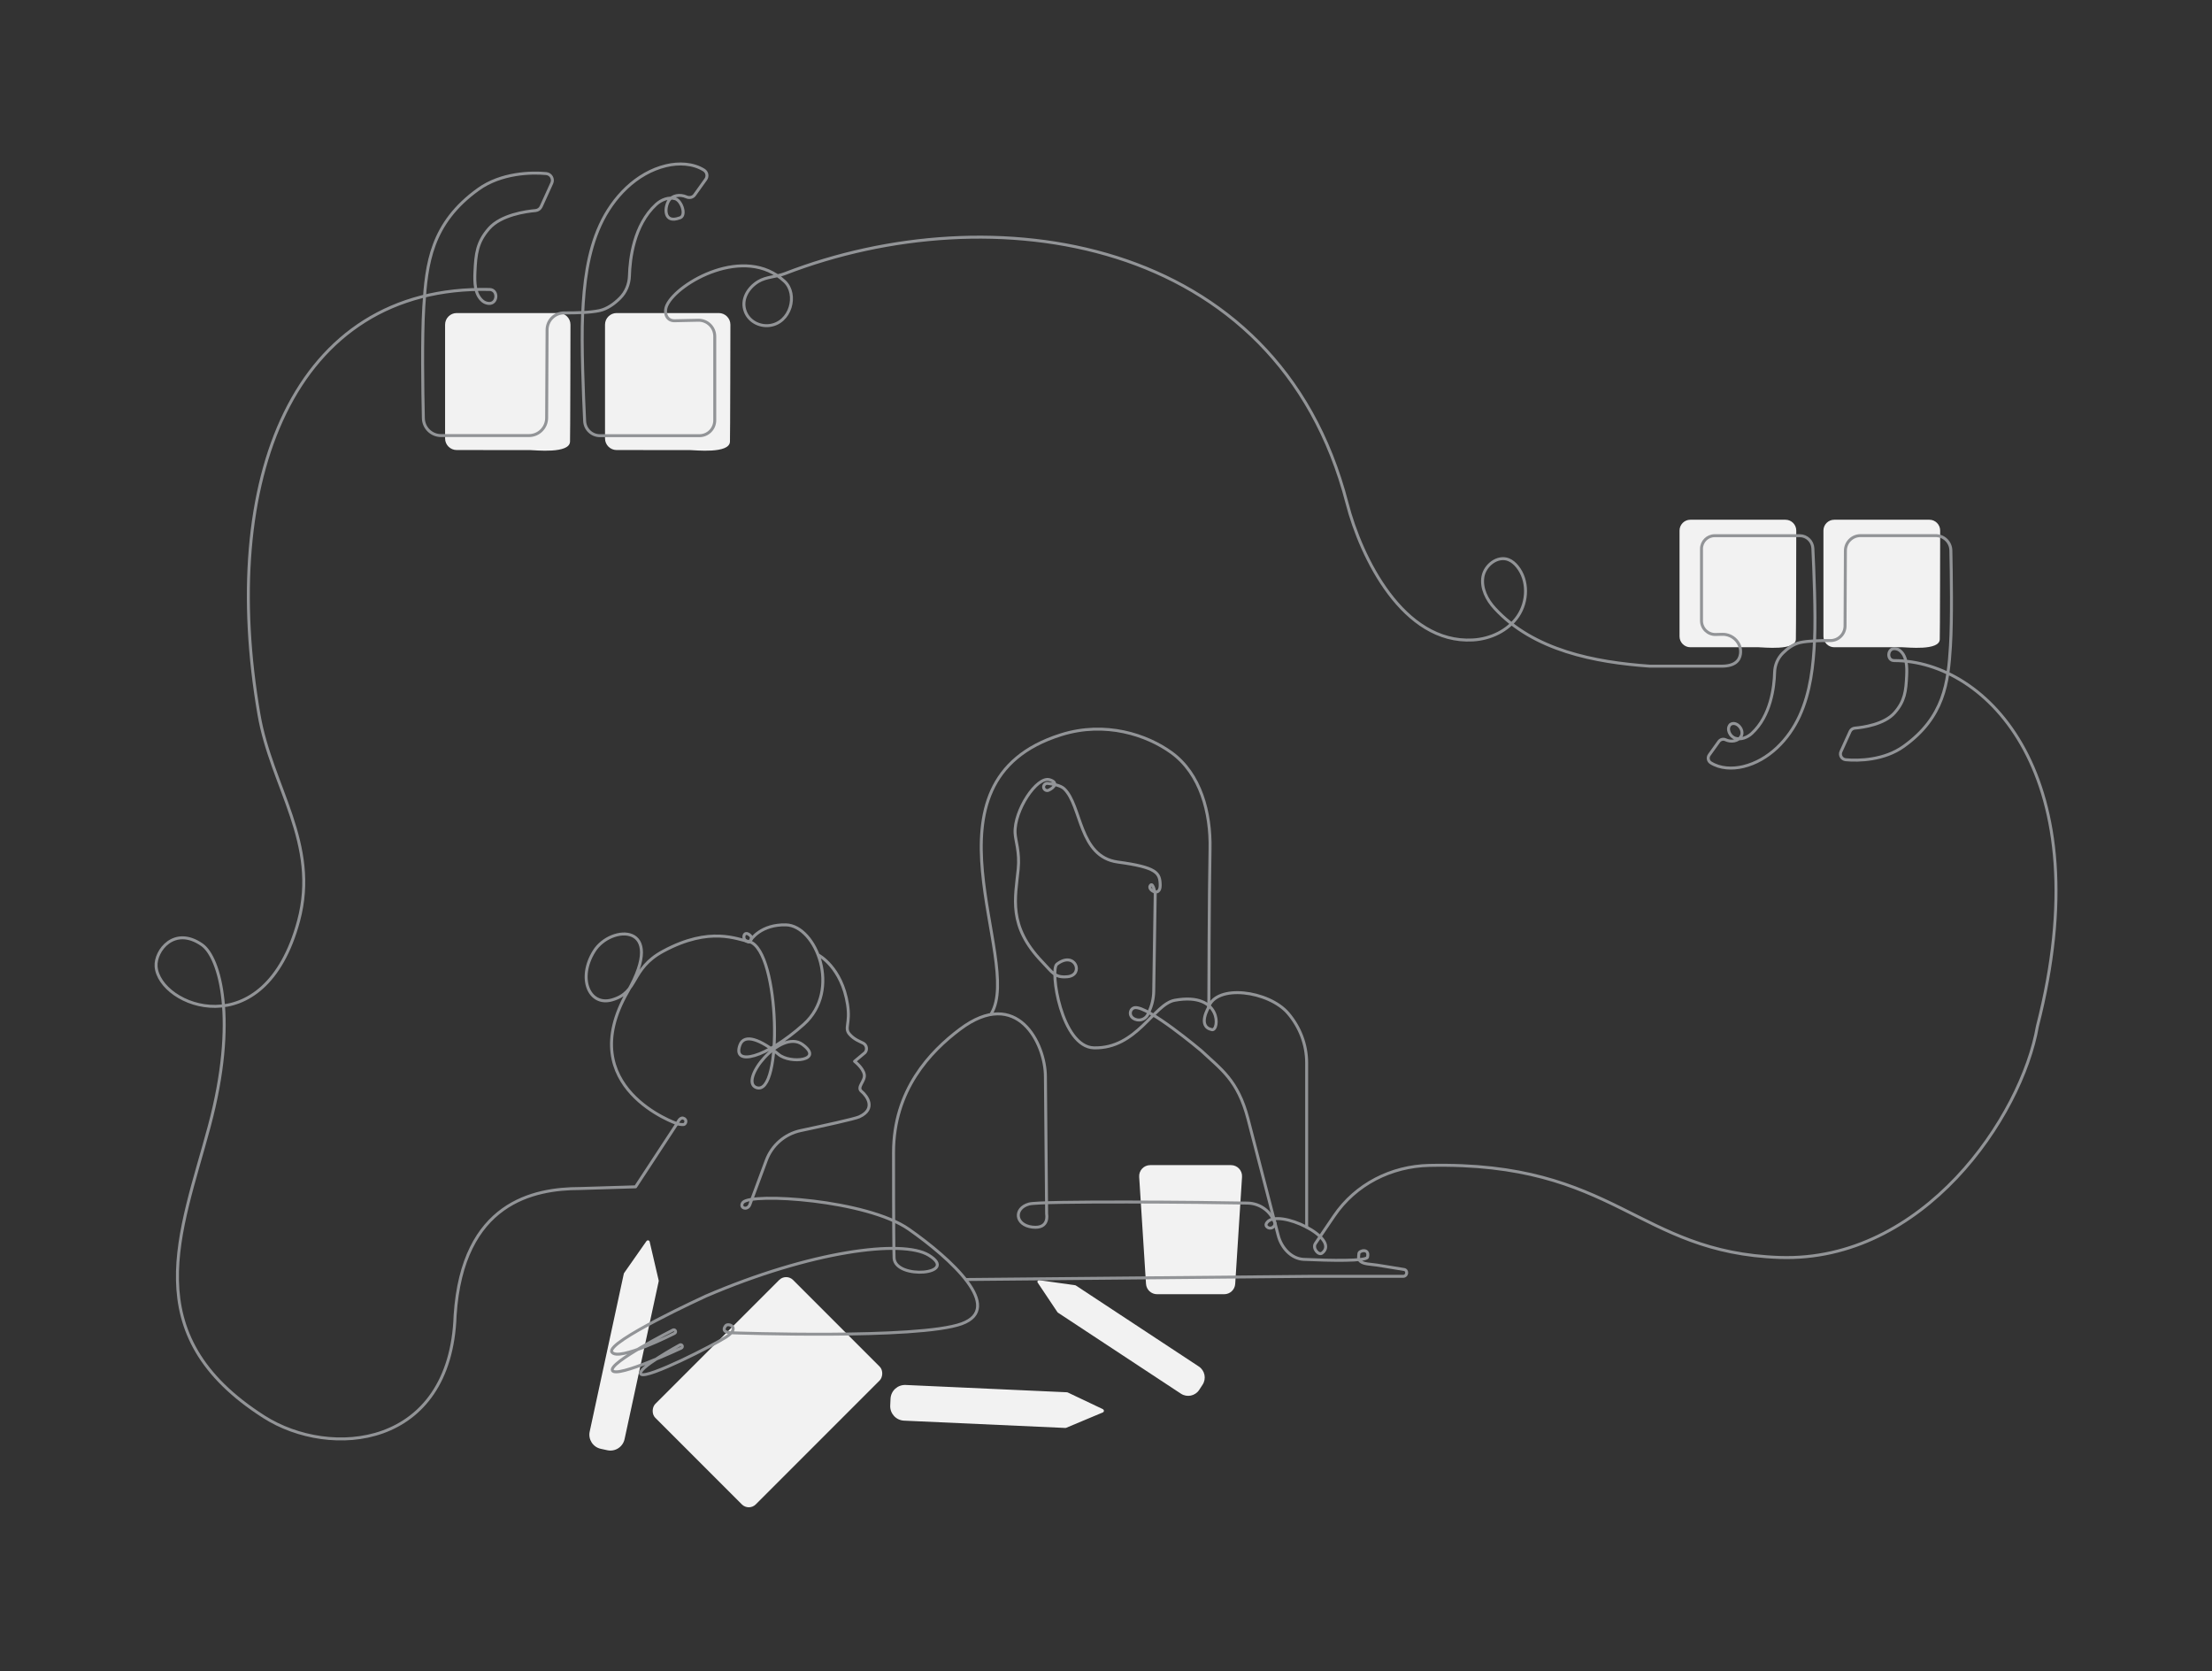 <?xml version="1.0" encoding="UTF-8"?>
<svg id="Layer_1" data-name="Layer 1" xmlns="http://www.w3.org/2000/svg" viewBox="0 0 560 423">
  <rect x="0" y="0" width="560" height="423" fill="#333333" stroke="none"/>
  <defs>
    <style>
      .cls-1 {
        fill: #f2f2f2;
      }

      .cls-2 {
        fill: none;
        stroke: #929497;
        stroke-linecap: round;
        stroke-linejoin: round;
        stroke-width: .75px;
      }
    </style>
  </defs>
  <path class="cls-1" d="M464.36,163.81h17.29c1.08,0,9.43.96,9.43-2.03.06-.22.1-27.51.1-27.51,0-1.5-1.23-2.73-2.73-2.73h-24.09c-1.5,0-2.73,1.23-2.73,2.73v26.81c0,1.5,1.23,2.73,2.73,2.73Z"/>
  <path class="cls-1" d="M427.93,163.81h17.29c1.08,0,9.43.96,9.43-2.03.06-.22.1-27.51.1-27.51,0-1.5-1.23-2.73-2.73-2.73h-24.09c-1.5,0-2.73,1.23-2.73,2.73v26.81c0,1.5,1.23,2.73,2.73,2.73Z"/>
  <g>
    <path class="cls-1" d="M163.67,314.1l-5.67,8.09s-.06.1-.07.16l-8.64,39.97c-.43,1.98.83,3.93,2.81,4.36l1.66.36c1.98.43,3.93-.83,4.36-2.81l8.64-39.96c.01-.06.01-.13,0-.19l-2.29-9.83c-.09-.37-.57-.46-.79-.15Z"/>
    <path class="cls-1" d="M279.23,356.65l-8.93-4.24c-.05-.03-.11-.04-.17-.04l-40.85-1.85c-2.02-.09-3.74,1.47-3.83,3.5l-.08,1.7c-.09,2.02,1.47,3.74,3.5,3.83l40.84,1.85c.07,0,.13,0,.19-.03l9.3-3.9c.35-.15.36-.64.02-.8Z"/>
    <path class="cls-1" d="M262.7,324.61l5.01,7.49s.07.08.11.11l31.14,20.51c1.54,1.02,3.62.59,4.63-.95l.85-1.3c1.02-1.54.59-3.62-.95-4.63l-31.13-20.5s-.11-.05-.16-.06l-9.11-1.28c-.34-.05-.58.33-.39.62Z"/>
    <path class="cls-1" d="M309.92,327.55h-17c-1.47,0-2.69-1.14-2.79-2.61l-1.73-27.09c-.1-1.61,1.17-2.97,2.79-2.97h20.46c1.61,0,2.89,1.36,2.79,2.97l-1.73,27.09c-.09,1.47-1.31,2.61-2.79,2.61Z"/>
    <rect class="cls-1" x="176.31" y="327.69" width="35.97" height="49.33" rx="2.49" ry="2.49" transform="translate(306.06 -34.19) rotate(45)"/>
  </g>
  <path class="cls-2" d="M250.99,256.49c8.12-13.65-20.06-58.69,17.64-70.53,11.24-3.53,21.75.05,27.91,4.5,7.42,5.36,10,15.27,9.8,24.42-.24,11.26-.31,39.97-.31,39.97,0,0-3.05,4.95.79,5.75,1.89.4,2.65-9.63-9.43-7.44-5.29.96-9.59,12.3-20.44,12.04-8.26-.2-11.21-19.76-9.39-21.17,4.63-3.57,7.01,2.78,2.65,3.17-3.2.29-3.75-1.07-6.35-3.77-8.75-9.09-6.8-16.22-6.09-23.48.43-4.29-.7-7.15-.79-9.13-.26-5.69,5.51-14.41,8.72-13.48,2.26.65,1.25,1.98-.23,2.66-.55.25-1.19-.13-1.26-.73h0c-.06-.57.42-1.06.99-1,1.28.13,3.31.49,4.22,1.36,4.49,4.32,3.64,17.18,13.54,18.54,9.9,1.35,10.72,2.7,10.76,5.88.03,3.32-3.63.95-2.37-.08.6-.49,1.11,2.21,1.11,2.21l-.38,24.7c-.03,1.86-.47,3.69-1.28,5.36h0c-.42,1.48-1.96,2.3-3.4,1.74-1.9-.74-1.35-2.76-.13-2.95,3.31-.53,16.8,10.85,16.8,10.85,5.1,4.79,9.29,7.44,11.87,17.26l7.64,29.47c.79,3.17,3.32,5.97,6.46,6.12,6.79.32,15.9.49,16.16-.56.6-2.38-2.18-1.69-2.18-.89s-.78,2.35,2.78,2.68c2.18.2,5.06.79,8.64,1.33,1.02.15.85,1.7-.17,1.73h-22.95s-1.15.01-1.15.01l-86.63.8"/>
  <path class="cls-2" d="M171.49,284.21s.6-1.45,1.44-1.23c1.1.3.72,1.48.21,1.61s-1.73-.17-1.73-.17"/>
  <path class="cls-2" d="M305.9,255.04c1.93-6.13,15.33-4.29,20.2,1.41,2.92,3.42,4.7,7.82,4.7,12.55v41.57"/>
  <path class="cls-2" d="M189.71,238.42s-1.44-.06-1.38-1.4c.04-.85.82-1.1,1.68-.17.51.56-.11,1.35-.11,1.35"/>
  <path class="cls-1" d="M134.18,113.91c1.16,0,10.13,1.03,10.13-2.19.06-.24.11-29.56.11-29.56,0-1.61-1.32-2.93-2.93-2.93h-25.88c-1.61,0-2.93,1.32-2.93,2.93v28.81c0,1.61,1.32,2.93,2.93,2.93"/>
  <path class="cls-1" d="M174.67,113.91c1.16,0,10.13,1.03,10.13-2.19.06-.24.11-29.56.11-29.56,0-1.61-1.32-2.93-2.93-2.93h-25.88c-1.61,0-2.93,1.32-2.93,2.93v28.81c0,1.61,1.32,2.93,2.93,2.93"/>
  <path class="cls-2" d="M207.14,241.67s5.96,3.05,7.43,12.55c.76,4.91-.89,5.93.51,7.53,1.18,1.35,2.55,1.8,3.44,2.26.88.45,1.12,1.61.49,2.38l-2.66,2.22s2.12,1.61,2.45,3.3c.34,1.69-2.03,3.22-.68,4.32,1.35,1.1,3.81,4.4-.59,6.43-1.11.51-8.98,2.24-14.82,3.48-4,.85-7.29,3.69-8.71,7.53l-4.19,11.28c-.18.49-.65.85-1.17.83-.8-.03-1.1-.79-.55-1.46,2.07-2.5,31.31-.68,41.98,6.77,10.66,7.45,24.37,19.97,13.37,23.95-11,3.98-58.04,2.28-58.04,2.28,0,0-3.13.11-1.69-1.78.65-.85,3.89.42.08,2.88-3.21,2.07-19.92,10.61-21.49,9.39-1.57-1.22,9.8-7.41,9.8-7.41.19-.11.43-.06.56.11.17.22.09.55-.17.67,0,0-16.32,7.65-17.44,5.7s15.31-10.26,15.31-10.26c.21-.11.47-.05.6.15.16.24.07.57-.2.69,0,0-14.25,7.27-15.86,4.73s23.84-14.18,23.84-14.18c26.4-11.34,49.7-14.43,56.41-10.32,7.87,4.82-8.38,6.26-8.8.76-.05-.61-.14-8.43-.14-26.75,0-15.85,9.3-25.55,16.81-31.2,14.5-10.91,21.64,3.65,21.64,11.98l.31,34.79s.79,3.81-3.61,3.3c-4.4-.51-4.76-4.74-.87-5.84,2.97-.84,45.02-.46,55.38-.24,3.17.07,5.94,2.13,6.92,5.14-.04,1.06-1.34,1.61-2.07.84-.29-.31-.31-.63.06-1.1,2.82-3.64,18.75,4.03,13.94,7.77-.89.69-2.54-1.22-1.69-2.45l4.74-6.98c5.42-7.98,14.44-12.55,24.08-12.76,47.28-1.02,52.42,22.07,88.72,23.3,36.3,1.23,61.28-35.57,65.24-58.56,16.22-63.24-12.89-92.5-36.27-92.5-1.96,0-1.74-3.21.21-3.02.47.05.92.21,1.29.52,1.72,1.45,1.76,4.04,1.66,6.29-.18,3.92-.46,6.45-3.04,9.4-2.6,2.97-8.02,3.72-10.09,3.9-.52.05-.97.37-1.19.84l-2.31,5.09c-.42.92.19,1.97,1.2,2.07,3.3.32,9.78.13,14.67-3.38,10.28-7.36,11.28-16.13,11.85-25.45.41-6.72.23-18.24.1-24.15-.05-2.08-1.75-3.74-3.83-3.74h-19.04c-2.11,0-3.82,1.7-3.83,3.81l-.09,19.07c-.01,2.04-1.67,3.69-3.71,3.68-2.46-.02-5.6.06-7.61.49-1.74.37-3.28,1.54-4.43,2.68-1.3,1.29-2.03,3.03-2.08,4.86-.1,3.71-.95,11.01-5.77,15.46-1.1,1.02-2.7,1.66-4.14,1.25-1.44-.41-2.36-2.43-1.3-3.49,1.54-1.07,3.67,1.38,2.72,2.99-.76,1.29-2.58,1.51-3.94.86-.6-.29-1.32-.07-1.7.47l-2.41,3.37c-.47.65-.31,1.56.37,1.99,2.35,1.49,5.49,1.63,8.25.96,6.43-1.56,11.5-6.82,14.25-12.84,2.75-6.02,3.5-12.75,3.79-19.36.29-6.4-.17-17.6-.44-23.06-.09-1.77-1.55-3.17-3.33-3.17h-21.53c-1.84,0-3.33,1.49-3.33,3.33v18.18c0,1.96,1.61,3.54,3.57,3.49l1.69-.04c2.73-.06,4.99,2.3,4.6,5-.24,1.65-1.42,3.06-4.77,3.06,0,0-18.17,0-18.17,0-13.87-.98-29.41-3.93-39.26-14.63-2.01-2.18-3.51-5.12-2.99-8.04.52-2.92,3.73-5.37,6.48-4.28.89.35,1.63,1.02,2.23,1.76,2.81,3.48,2.66,8.82.16,12.52-2.5,3.7-6.98,5.8-11.45,6.04-17.64.97-28.28-20.87-31.82-34.58-17.64-68.31-90.46-78.25-142.3-58.15-2.21.86-4.74.79-6.77,2.02-2.56,1.55-4.47,4.57-3.25,7.66.94,2.38,3.47,3.74,6.02,3.47,5.45-.6,7.37-7.91,3.89-11.18-10.02-9.4-27.05.31-29.75,5.98-.9,1.89-.16,4.04,1.93,3.99l5.97-.13c2.29-.05,4.18,1.79,4.18,4.08v21.25c0,2.15-1.74,3.89-3.89,3.89h-25.16c-2.08,0-3.79-1.62-3.89-3.7-.31-6.38-.85-19.48-.51-26.96.35-7.73,1.22-15.6,4.44-22.64,3.22-7.04,9.14-13.2,16.66-15.02,3.22-.78,6.87-.62,9.61,1.1.8.5,1.01,1.58.46,2.34l-2.82,3.94c-.47.66-1.34.83-2.08.5-1.58-.71-3.64-.44-4.51,1.04-1.11,1.88-1.12,5.69,2.68,4.32,2.01-.37.67-4.42-1.01-4.9-1.68-.48-3.55.27-4.84,1.46-5.63,5.19-6.62,13.73-6.74,18.06-.06,2.14-.91,4.19-2.44,5.69-1.34,1.33-3.15,2.69-5.17,3.12-2.35.5-6.02.59-8.9.57-2.39-.02-4.33,1.91-4.34,4.3l-.11,22.29c-.01,2.47-2.01,4.46-4.48,4.46h-22.25c-2.43,0-4.42-1.94-4.48-4.37-.16-6.91-.37-20.38.11-28.24.67-10.9,1.84-21.15,13.85-29.75,5.72-4.1,13.29-4.32,17.15-3.95,1.17.11,1.89,1.35,1.4,2.42-.85,1.86-2.07,4.55-2.7,5.95-.26.56-.79.93-1.4.99-2.43.21-8.75,1.09-11.79,4.55s-3.35,6.41-3.56,10.99c-.12,2.63-.07,5.66,1.94,7.35.43.36.96.56,1.51.61,2.29.22,2.54-3.48.24-3.53-49.95-1.1-68.57,48.43-58.36,107.63,3.16,18.3,15.3,32.54,10.02,52.17-8.66,32.22-35.33,21.65-36.07,11.54-.29-3.96,4.58-10.39,11.62-5.48,4.5,3.13,9.06,18.97,1.85,45.9-7.21,26.93-18.9,52.68,13.83,73.56,16.82,10.73,47.27,8.04,48.4-25.71,1.88-28.57,19.92-32.07,31.6-32.07l14.09-.43,10.49-15.99s-26.48-9.05-12.52-33.34c10.07-17.52-4.23-17.09-8.46-10.32-4.31,6.89-1.24,13.96,4.48,12.35,6.94-1.95,4.53-7.78,13.03-12.35,11.93-6.41,18.7-2.94,21.87-2.39.33-.73,2.98-4.41,9.17-4.26,7.63.18,14.16,16.55,4.51,25.18-9.65,8.63-18.12,10.66-16.16,5.25,1.1-3.05,5.35-1.33,9.82,2.37,2.96,2.45,11.59,1.52,6.01-2.54-5.58-4.06-16.16,9.28-11.68,10.92,6.78,2.48,5.98-34.43-1.66-36.91"/>
</svg>